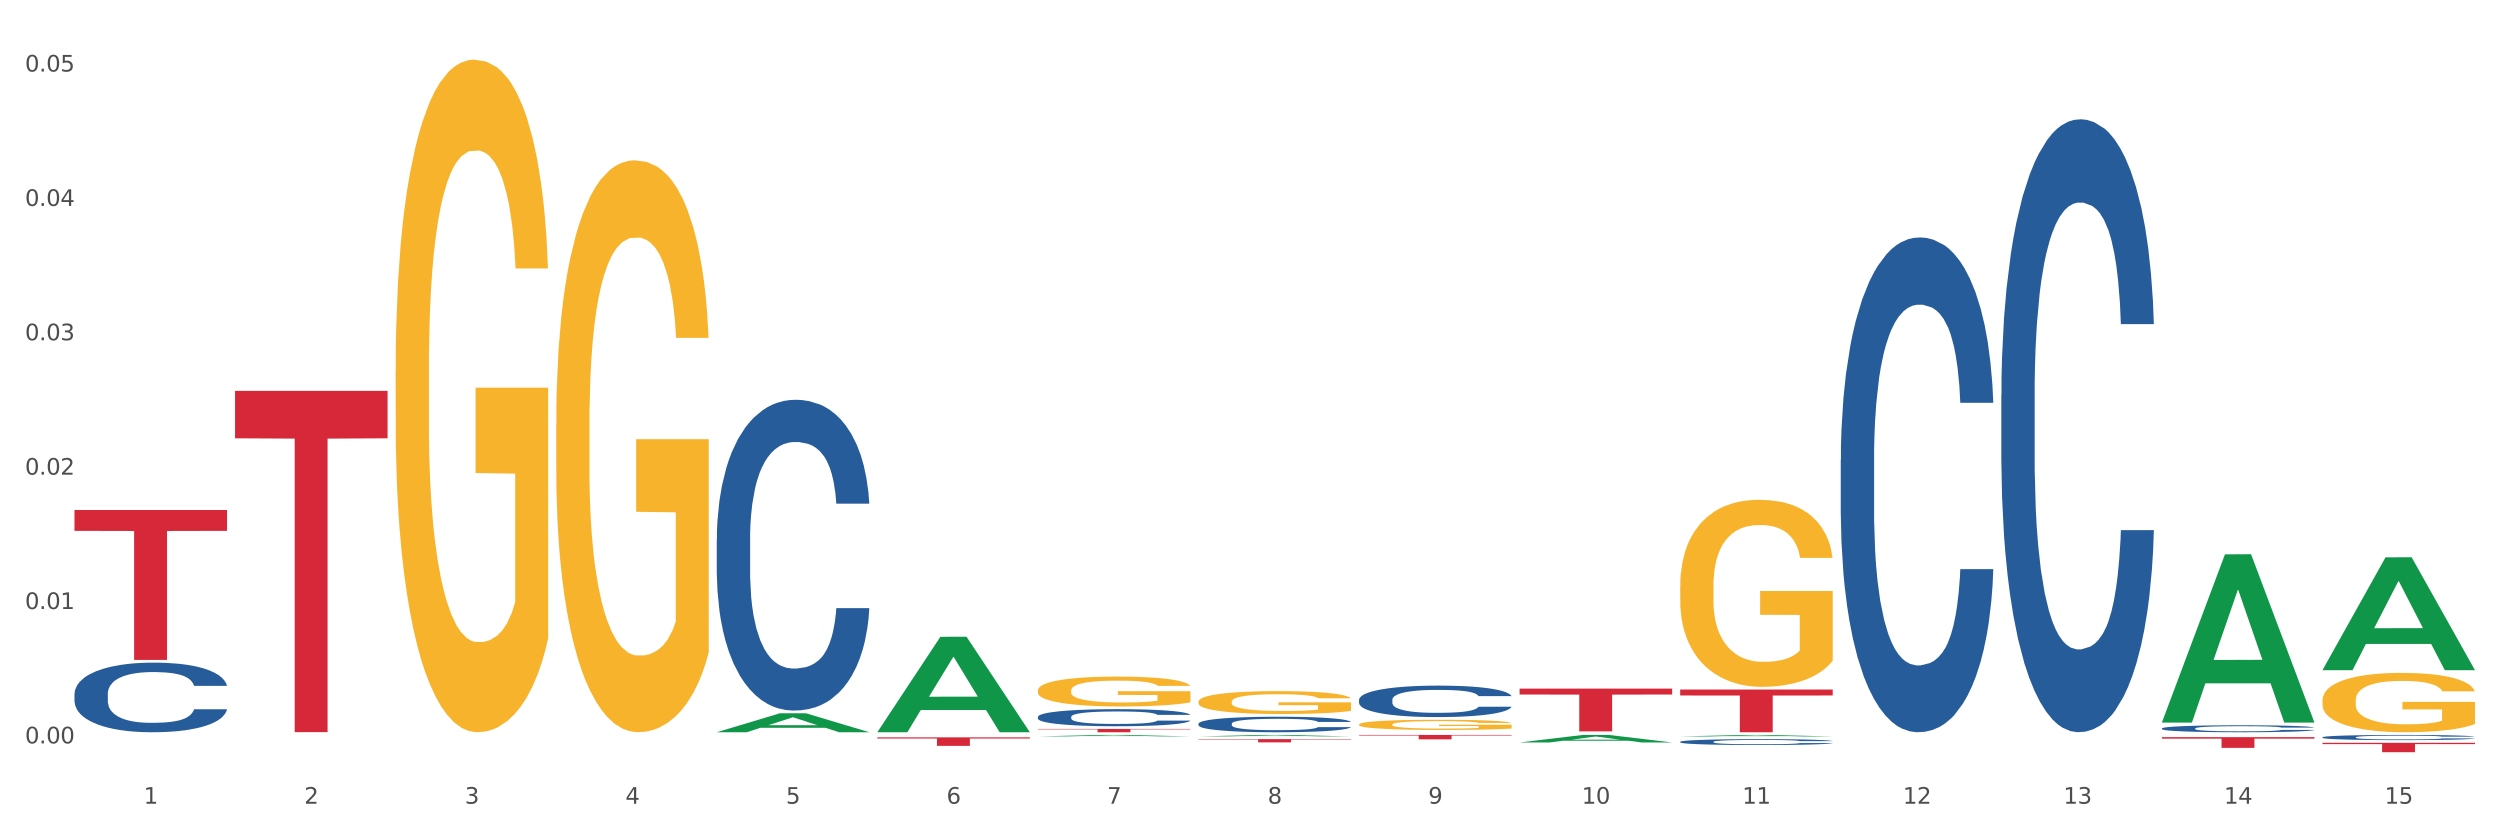 <?xml version="1.0" encoding="utf-8" standalone="no"?>
<!DOCTYPE svg PUBLIC "-//W3C//DTD SVG 1.1//EN"
  "http://www.w3.org/Graphics/SVG/1.1/DTD/svg11.dtd">
<svg xmlns:xlink="http://www.w3.org/1999/xlink" width="1080pt" height="360pt" viewBox="0 0 1080 360" xmlns="http://www.w3.org/2000/svg" version="1.1">
 <rect x="0" y="0" width="1080" height="360" fill="#333333" stroke="none"/>
 <defs>
  <style type="text/css">*{stroke-linejoin: round; stroke-linecap: butt}</style>
 </defs>
 <g id="figure_1">
  <g id="patch_1">
   <path d="M 0 360 
L 1080 360 
L 1080 0 
L 0 0 
z
" style="fill: #ffffff; stroke: #ffffff; stroke-linejoin: miter"/>
  </g>
  <g id="axes_1">
   <g id="matplotlib.axis_1">
    <g id="xtick_1">
     <g id="text_1">
      <!-- 1 -->
      <g style="fill: #4d4d4d" transform="translate(62.07 347.204) scale(0.096 -0.096)">
       <defs>
        <path id="DejaVuSans-31" d="M 794 531 
L 1825 531 
L 1825 4091 
L 703 3866 
L 703 4441 
L 1819 4666 
L 2450 4666 
L 2450 531 
L 3481 531 
L 3481 0 
L 794 0 
L 794 531 
z
" transform="scale(0.016)"/>
       </defs>
       <use xlink:href="#DejaVuSans-31"/>
      </g>
     </g>
    </g>
    <g id="xtick_2">
     <g id="text_2">
      <!-- 2 -->
      <g style="fill: #4d4d4d" transform="translate(131.436 347.204) scale(0.096 -0.096)">
       <defs>
        <path id="DejaVuSans-32" d="M 1228 531 
L 3431 531 
L 3431 0 
L 469 0 
L 469 531 
Q 828 903 1448 1529 
Q 2069 2156 2228 2338 
Q 2531 2678 2651 2914 
Q 2772 3150 2772 3378 
Q 2772 3750 2511 3984 
Q 2250 4219 1831 4219 
Q 1534 4219 1204 4116 
Q 875 4013 500 3803 
L 500 4441 
Q 881 4594 1212 4672 
Q 1544 4750 1819 4750 
Q 2544 4750 2975 4387 
Q 3406 4025 3406 3419 
Q 3406 3131 3298 2873 
Q 3191 2616 2906 2266 
Q 2828 2175 2409 1742 
Q 1991 1309 1228 531 
z
" transform="scale(0.016)"/>
       </defs>
       <use xlink:href="#DejaVuSans-32"/>
      </g>
     </g>
    </g>
    <g id="xtick_3">
     <g id="text_3">
      <!-- 3 -->
      <g style="fill: #4d4d4d" transform="translate(200.802 347.204) scale(0.096 -0.096)">
       <defs>
        <path id="DejaVuSans-33" d="M 2597 2516 
Q 3050 2419 3304 2112 
Q 3559 1806 3559 1356 
Q 3559 666 3084 287 
Q 2609 -91 1734 -91 
Q 1441 -91 1130 -33 
Q 819 25 488 141 
L 488 750 
Q 750 597 1062 519 
Q 1375 441 1716 441 
Q 2309 441 2620 675 
Q 2931 909 2931 1356 
Q 2931 1769 2642 2001 
Q 2353 2234 1838 2234 
L 1294 2234 
L 1294 2753 
L 1863 2753 
Q 2328 2753 2575 2939 
Q 2822 3125 2822 3475 
Q 2822 3834 2567 4026 
Q 2313 4219 1838 4219 
Q 1578 4219 1281 4162 
Q 984 4106 628 3988 
L 628 4550 
Q 988 4650 1302 4700 
Q 1616 4750 1894 4750 
Q 2613 4750 3031 4423 
Q 3450 4097 3450 3541 
Q 3450 3153 3228 2886 
Q 3006 2619 2597 2516 
z
" transform="scale(0.016)"/>
       </defs>
       <use xlink:href="#DejaVuSans-33"/>
      </g>
     </g>
    </g>
    <g id="xtick_4">
     <g id="text_4">
      <!-- 4 -->
      <g style="fill: #4d4d4d" transform="translate(270.169 347.204) scale(0.096 -0.096)">
       <defs>
        <path id="DejaVuSans-34" d="M 2419 4116 
L 825 1625 
L 2419 1625 
L 2419 4116 
z
M 2253 4666 
L 3047 4666 
L 3047 1625 
L 3713 1625 
L 3713 1100 
L 3047 1100 
L 3047 0 
L 2419 0 
L 2419 1100 
L 313 1100 
L 313 1709 
L 2253 4666 
z
" transform="scale(0.016)"/>
       </defs>
       <use xlink:href="#DejaVuSans-34"/>
      </g>
     </g>
    </g>
    <g id="xtick_5">
     <g id="text_5">
      <!-- 5 -->
      <g style="fill: #4d4d4d" transform="translate(339.535 347.204) scale(0.096 -0.096)">
       <defs>
        <path id="DejaVuSans-35" d="M 691 4666 
L 3169 4666 
L 3169 4134 
L 1269 4134 
L 1269 2991 
Q 1406 3038 1543 3061 
Q 1681 3084 1819 3084 
Q 2600 3084 3056 2656 
Q 3513 2228 3513 1497 
Q 3513 744 3044 326 
Q 2575 -91 1722 -91 
Q 1428 -91 1123 -41 
Q 819 9 494 109 
L 494 744 
Q 775 591 1075 516 
Q 1375 441 1709 441 
Q 2250 441 2565 725 
Q 2881 1009 2881 1497 
Q 2881 1984 2565 2268 
Q 2250 2553 1709 2553 
Q 1456 2553 1204 2497 
Q 953 2441 691 2322 
L 691 4666 
z
" transform="scale(0.016)"/>
       </defs>
       <use xlink:href="#DejaVuSans-35"/>
      </g>
     </g>
    </g>
    <g id="xtick_6">
     <g id="text_6">
      <!-- 6 -->
      <g style="fill: #4d4d4d" transform="translate(408.901 347.204) scale(0.096 -0.096)">
       <defs>
        <path id="DejaVuSans-36" d="M 2113 2584 
Q 1688 2584 1439 2293 
Q 1191 2003 1191 1497 
Q 1191 994 1439 701 
Q 1688 409 2113 409 
Q 2538 409 2786 701 
Q 3034 994 3034 1497 
Q 3034 2003 2786 2293 
Q 2538 2584 2113 2584 
z
M 3366 4563 
L 3366 3988 
Q 3128 4100 2886 4159 
Q 2644 4219 2406 4219 
Q 1781 4219 1451 3797 
Q 1122 3375 1075 2522 
Q 1259 2794 1537 2939 
Q 1816 3084 2150 3084 
Q 2853 3084 3261 2657 
Q 3669 2231 3669 1497 
Q 3669 778 3244 343 
Q 2819 -91 2113 -91 
Q 1303 -91 875 529 
Q 447 1150 447 2328 
Q 447 3434 972 4092 
Q 1497 4750 2381 4750 
Q 2619 4750 2861 4703 
Q 3103 4656 3366 4563 
z
" transform="scale(0.016)"/>
       </defs>
       <use xlink:href="#DejaVuSans-36"/>
      </g>
     </g>
    </g>
    <g id="xtick_7">
     <g id="text_7">
      <!-- 7 -->
      <g style="fill: #4d4d4d" transform="translate(478.267 347.204) scale(0.096 -0.096)">
       <defs>
        <path id="DejaVuSans-37" d="M 525 4666 
L 3525 4666 
L 3525 4397 
L 1831 0 
L 1172 0 
L 2766 4134 
L 525 4134 
L 525 4666 
z
" transform="scale(0.016)"/>
       </defs>
       <use xlink:href="#DejaVuSans-37"/>
      </g>
     </g>
    </g>
    <g id="xtick_8">
     <g id="text_8">
      <!-- 8 -->
      <g style="fill: #4d4d4d" transform="translate(547.634 347.204) scale(0.096 -0.096)">
       <defs>
        <path id="DejaVuSans-38" d="M 2034 2216 
Q 1584 2216 1326 1975 
Q 1069 1734 1069 1313 
Q 1069 891 1326 650 
Q 1584 409 2034 409 
Q 2484 409 2743 651 
Q 3003 894 3003 1313 
Q 3003 1734 2745 1975 
Q 2488 2216 2034 2216 
z
M 1403 2484 
Q 997 2584 770 2862 
Q 544 3141 544 3541 
Q 544 4100 942 4425 
Q 1341 4750 2034 4750 
Q 2731 4750 3128 4425 
Q 3525 4100 3525 3541 
Q 3525 3141 3298 2862 
Q 3072 2584 2669 2484 
Q 3125 2378 3379 2068 
Q 3634 1759 3634 1313 
Q 3634 634 3220 271 
Q 2806 -91 2034 -91 
Q 1263 -91 848 271 
Q 434 634 434 1313 
Q 434 1759 690 2068 
Q 947 2378 1403 2484 
z
M 1172 3481 
Q 1172 3119 1398 2916 
Q 1625 2713 2034 2713 
Q 2441 2713 2670 2916 
Q 2900 3119 2900 3481 
Q 2900 3844 2670 4047 
Q 2441 4250 2034 4250 
Q 1625 4250 1398 4047 
Q 1172 3844 1172 3481 
z
" transform="scale(0.016)"/>
       </defs>
       <use xlink:href="#DejaVuSans-38"/>
      </g>
     </g>
    </g>
    <g id="xtick_9">
     <g id="text_9">
      <!-- 9 -->
      <g style="fill: #4d4d4d" transform="translate(617 347.204) scale(0.096 -0.096)">
       <defs>
        <path id="DejaVuSans-39" d="M 703 97 
L 703 672 
Q 941 559 1184 500 
Q 1428 441 1663 441 
Q 2288 441 2617 861 
Q 2947 1281 2994 2138 
Q 2813 1869 2534 1725 
Q 2256 1581 1919 1581 
Q 1219 1581 811 2004 
Q 403 2428 403 3163 
Q 403 3881 828 4315 
Q 1253 4750 1959 4750 
Q 2769 4750 3195 4129 
Q 3622 3509 3622 2328 
Q 3622 1225 3098 567 
Q 2575 -91 1691 -91 
Q 1453 -91 1209 -44 
Q 966 3 703 97 
z
M 1959 2075 
Q 2384 2075 2632 2365 
Q 2881 2656 2881 3163 
Q 2881 3666 2632 3958 
Q 2384 4250 1959 4250 
Q 1534 4250 1286 3958 
Q 1038 3666 1038 3163 
Q 1038 2656 1286 2365 
Q 1534 2075 1959 2075 
z
" transform="scale(0.016)"/>
       </defs>
       <use xlink:href="#DejaVuSans-39"/>
      </g>
     </g>
    </g>
    <g id="xtick_10">
     <g id="text_10">
      <!-- 10 -->
      <g style="fill: #4d4d4d" transform="translate(683.312 347.204) scale(0.096 -0.096)">
       <defs>
        <path id="DejaVuSans-30" d="M 2034 4250 
Q 1547 4250 1301 3770 
Q 1056 3291 1056 2328 
Q 1056 1369 1301 889 
Q 1547 409 2034 409 
Q 2525 409 2770 889 
Q 3016 1369 3016 2328 
Q 3016 3291 2770 3770 
Q 2525 4250 2034 4250 
z
M 2034 4750 
Q 2819 4750 3233 4129 
Q 3647 3509 3647 2328 
Q 3647 1150 3233 529 
Q 2819 -91 2034 -91 
Q 1250 -91 836 529 
Q 422 1150 422 2328 
Q 422 3509 836 4129 
Q 1250 4750 2034 4750 
z
" transform="scale(0.016)"/>
       </defs>
       <use xlink:href="#DejaVuSans-31"/>
       <use xlink:href="#DejaVuSans-30" transform="translate(63.623 0)"/>
      </g>
     </g>
    </g>
    <g id="xtick_11">
     <g id="text_11">
      <!-- 11 -->
      <g style="fill: #4d4d4d" transform="translate(752.678 347.204) scale(0.096 -0.096)">
       <use xlink:href="#DejaVuSans-31"/>
       <use xlink:href="#DejaVuSans-31" transform="translate(63.623 0)"/>
      </g>
     </g>
    </g>
    <g id="xtick_12">
     <g id="text_12">
      <!-- 12 -->
      <g style="fill: #4d4d4d" transform="translate(822.044 347.204) scale(0.096 -0.096)">
       <use xlink:href="#DejaVuSans-31"/>
       <use xlink:href="#DejaVuSans-32" transform="translate(63.623 0)"/>
      </g>
     </g>
    </g>
    <g id="xtick_13">
     <g id="text_13">
      <!-- 13 -->
      <g style="fill: #4d4d4d" transform="translate(891.411 347.204) scale(0.096 -0.096)">
       <use xlink:href="#DejaVuSans-31"/>
       <use xlink:href="#DejaVuSans-33" transform="translate(63.623 0)"/>
      </g>
     </g>
    </g>
    <g id="xtick_14">
     <g id="text_14">
      <!-- 14 -->
      <g style="fill: #4d4d4d" transform="translate(960.777 347.204) scale(0.096 -0.096)">
       <use xlink:href="#DejaVuSans-31"/>
       <use xlink:href="#DejaVuSans-34" transform="translate(63.623 0)"/>
      </g>
     </g>
    </g>
    <g id="xtick_15">
     <g id="text_15">
      <!-- 15 -->
      <g style="fill: #4d4d4d" transform="translate(1030.143 347.204) scale(0.096 -0.096)">
       <use xlink:href="#DejaVuSans-31"/>
       <use xlink:href="#DejaVuSans-35" transform="translate(63.623 0)"/>
      </g>
     </g>
    </g>
    <g id="xtick_16"/>
    <g id="xtick_17"/>
    <g id="xtick_18"/>
    <g id="xtick_19"/>
    <g id="xtick_20"/>
    <g id="xtick_21"/>
    <g id="xtick_22"/>
    <g id="xtick_23"/>
    <g id="xtick_24"/>
    <g id="xtick_25"/>
    <g id="xtick_26"/>
    <g id="xtick_27"/>
    <g id="xtick_28"/>
    <g id="xtick_29"/>
   </g>
   <g id="matplotlib.axis_2">
    <g id="ytick_1">
     <g id="text_16">
      <!-- 0.00 -->
      <g style="fill: #4d4d4d" transform="translate(10.8 321.144) scale(0.096 -0.096)">
       <defs>
        <path id="DejaVuSans-2e" d="M 684 794 
L 1344 794 
L 1344 0 
L 684 0 
L 684 794 
z
" transform="scale(0.016)"/>
       </defs>
       <use xlink:href="#DejaVuSans-30"/>
       <use xlink:href="#DejaVuSans-2e" transform="translate(63.623 0)"/>
       <use xlink:href="#DejaVuSans-30" transform="translate(95.41 0)"/>
       <use xlink:href="#DejaVuSans-30" transform="translate(159.033 0)"/>
      </g>
     </g>
    </g>
    <g id="ytick_2">
     <g id="text_17">
      <!-- 0.01 -->
      <g style="fill: #4d4d4d" transform="translate(10.8 263.097) scale(0.096 -0.096)">
       <use xlink:href="#DejaVuSans-30"/>
       <use xlink:href="#DejaVuSans-2e" transform="translate(63.623 0)"/>
       <use xlink:href="#DejaVuSans-30" transform="translate(95.41 0)"/>
       <use xlink:href="#DejaVuSans-31" transform="translate(159.033 0)"/>
      </g>
     </g>
    </g>
    <g id="ytick_3">
     <g id="text_18">
      <!-- 0.02 -->
      <g style="fill: #4d4d4d" transform="translate(10.8 205.05) scale(0.096 -0.096)">
       <use xlink:href="#DejaVuSans-30"/>
       <use xlink:href="#DejaVuSans-2e" transform="translate(63.623 0)"/>
       <use xlink:href="#DejaVuSans-30" transform="translate(95.41 0)"/>
       <use xlink:href="#DejaVuSans-32" transform="translate(159.033 0)"/>
      </g>
     </g>
    </g>
    <g id="ytick_4">
     <g id="text_19">
      <!-- 0.03 -->
      <g style="fill: #4d4d4d" transform="translate(10.8 147.003) scale(0.096 -0.096)">
       <use xlink:href="#DejaVuSans-30"/>
       <use xlink:href="#DejaVuSans-2e" transform="translate(63.623 0)"/>
       <use xlink:href="#DejaVuSans-30" transform="translate(95.41 0)"/>
       <use xlink:href="#DejaVuSans-33" transform="translate(159.033 0)"/>
      </g>
     </g>
    </g>
    <g id="ytick_5">
     <g id="text_20">
      <!-- 0.04 -->
      <g style="fill: #4d4d4d" transform="translate(10.8 88.957) scale(0.096 -0.096)">
       <use xlink:href="#DejaVuSans-30"/>
       <use xlink:href="#DejaVuSans-2e" transform="translate(63.623 0)"/>
       <use xlink:href="#DejaVuSans-30" transform="translate(95.41 0)"/>
       <use xlink:href="#DejaVuSans-34" transform="translate(159.033 0)"/>
      </g>
     </g>
    </g>
    <g id="ytick_6">
     <g id="text_21">
      <!-- 0.05 -->
      <g style="fill: #4d4d4d" transform="translate(10.8 30.91) scale(0.096 -0.096)">
       <use xlink:href="#DejaVuSans-30"/>
       <use xlink:href="#DejaVuSans-2e" transform="translate(63.623 0)"/>
       <use xlink:href="#DejaVuSans-30" transform="translate(95.41 0)"/>
       <use xlink:href="#DejaVuSans-35" transform="translate(159.033 0)"/>
      </g>
     </g>
    </g>
    <g id="ytick_7"/>
    <g id="ytick_8"/>
    <g id="ytick_9"/>
    <g id="ytick_10"/>
    <g id="ytick_11"/>
   </g>
   <g id="PolyCollection_1">
    <path d="M 309.64 316.314 
L 309.708 316.306 
L 336.882 308.139 
L 348.16 308.131 
L 375.538 316.33 
L 362.494 316.33 
L 356.584 314.42 
L 328.526 314.42 
L 328.322 314.451 
L 322.616 316.33 
L 309.64 316.33 
L 309.64 316.314 
L 332.059 313.281 
L 353.051 313.273 
L 342.657 309.879 
L 342.521 309.863 
L 342.385 309.886 
L 331.991 313.273 
L 332.059 313.281 
L 309.64 316.314 
z
" clip-path="url(#p28f0f2fb5c)" style="fill: #109648"/>
    <path d="M 448.372 309.672 
L 448.45 309.666 
L 448.45 309.477 
L 448.684 309.221 
L 449.541 308.749 
L 450.631 308.392 
L 452.501 307.974 
L 453.513 307.799 
L 454.837 307.604 
L 457.564 307.287 
L 460.679 307.018 
L 462.861 306.869 
L 464.496 306.775 
L 468.157 306.607 
L 470.26 306.533 
L 472.441 306.472 
L 474.311 306.432 
L 477.427 306.384 
L 479.919 306.364 
L 482.801 306.357 
L 485.216 306.364 
L 488.41 306.391 
L 493.083 306.472 
L 494.875 306.519 
L 497.289 306.6 
L 499.782 306.708 
L 501.807 306.816 
L 504.144 306.971 
L 506.559 307.173 
L 508.896 307.429 
L 510.531 307.665 
L 511.856 307.914 
L 513.024 308.217 
L 513.881 308.547 
L 514.27 308.823 
L 500.016 308.823 
L 499.626 308.574 
L 498.847 308.305 
L 498.068 308.123 
L 497.212 307.974 
L 495.887 307.806 
L 494.719 307.698 
L 492.772 307.57 
L 490.98 307.489 
L 489.5 307.442 
L 487.709 307.402 
L 483.892 307.361 
L 481.165 307.361 
L 479.452 307.375 
L 477.349 307.409 
L 475.557 307.456 
L 473.454 307.537 
L 471.818 307.624 
L 470.183 307.739 
L 469.248 307.819 
L 467.846 307.968 
L 466.911 308.089 
L 465.665 308.298 
L 464.964 308.446 
L 463.717 308.83 
L 463.172 309.113 
L 462.938 309.309 
L 462.783 309.524 
L 462.783 310.575 
L 463.25 311.047 
L 463.639 311.249 
L 464.263 311.478 
L 465.431 311.775 
L 467.145 312.064 
L 468.936 312.273 
L 470.416 312.401 
L 471.818 312.495 
L 473.22 312.57 
L 474.934 312.637 
L 476.336 312.677 
L 478.439 312.718 
L 480.932 312.738 
L 482.879 312.738 
L 486.852 312.704 
L 488.643 312.671 
L 490.357 312.623 
L 492.226 312.549 
L 493.706 312.468 
L 494.563 312.408 
L 495.965 312.28 
L 497.056 312.145 
L 497.99 311.99 
L 498.614 311.855 
L 499.315 311.653 
L 499.86 311.424 
L 500.016 311.303 
L 514.27 311.303 
L 513.959 311.545 
L 513.413 311.781 
L 512.323 312.098 
L 511.466 312.28 
L 510.142 312.502 
L 508.74 312.691 
L 506.792 312.9 
L 505.001 313.055 
L 503.131 313.189 
L 501.106 313.311 
L 497.445 313.479 
L 496.121 313.526 
L 493.317 313.607 
L 491.136 313.654 
L 487.942 313.701 
L 484.671 313.728 
L 481.243 313.735 
L 478.206 313.722 
L 474.856 313.681 
L 472.753 313.641 
L 470.416 313.58 
L 467.69 313.486 
L 465.119 313.371 
L 462.705 313.237 
L 460.446 313.082 
L 458.343 312.906 
L 455.616 312.617 
L 453.591 312.334 
L 452.111 312.071 
L 451.099 311.849 
L 450.086 311.566 
L 449.541 311.37 
L 448.684 310.899 
L 448.372 310.461 
L 448.372 309.672 
z
" clip-path="url(#p28f0f2fb5c)" style="fill: #255c99"/>
    <path d="M 517.739 312.636 
L 517.816 312.63 
L 517.816 312.458 
L 518.05 312.225 
L 518.907 311.796 
L 519.997 311.472 
L 521.867 311.092 
L 522.88 310.933 
L 524.204 310.755 
L 526.93 310.467 
L 530.046 310.222 
L 532.227 310.087 
L 533.863 310.002 
L 537.523 309.848 
L 539.627 309.781 
L 541.808 309.726 
L 543.677 309.689 
L 546.793 309.646 
L 549.285 309.628 
L 552.167 309.622 
L 554.582 309.628 
L 557.776 309.652 
L 562.449 309.726 
L 564.241 309.769 
L 566.656 309.842 
L 569.148 309.94 
L 571.173 310.038 
L 573.51 310.179 
L 575.925 310.363 
L 578.262 310.596 
L 579.898 310.81 
L 581.222 311.037 
L 582.39 311.312 
L 583.247 311.613 
L 583.636 311.864 
L 569.382 311.864 
L 568.992 311.637 
L 568.214 311.392 
L 567.435 311.227 
L 566.578 311.092 
L 565.254 310.939 
L 564.085 310.841 
L 562.138 310.724 
L 560.346 310.651 
L 558.866 310.608 
L 557.075 310.571 
L 553.258 310.534 
L 550.532 310.534 
L 548.818 310.547 
L 546.715 310.577 
L 544.923 310.62 
L 542.82 310.694 
L 541.184 310.773 
L 539.549 310.878 
L 538.614 310.951 
L 537.212 311.086 
L 536.277 311.196 
L 535.031 311.386 
L 534.33 311.521 
L 533.084 311.87 
L 532.538 312.127 
L 532.305 312.305 
L 532.149 312.501 
L 532.149 313.457 
L 532.616 313.885 
L 533.006 314.069 
L 533.629 314.277 
L 534.797 314.547 
L 536.511 314.81 
L 538.302 315 
L 539.782 315.117 
L 541.184 315.202 
L 542.587 315.27 
L 544.3 315.331 
L 545.702 315.368 
L 547.805 315.405 
L 550.298 315.423 
L 552.245 315.423 
L 556.218 315.392 
L 558.009 315.362 
L 559.723 315.319 
L 561.593 315.251 
L 563.073 315.178 
L 563.929 315.123 
L 565.331 315.006 
L 566.422 314.884 
L 567.357 314.743 
L 567.98 314.62 
L 568.681 314.437 
L 569.226 314.228 
L 569.382 314.118 
L 583.636 314.118 
L 583.325 314.339 
L 582.78 314.553 
L 581.689 314.841 
L 580.832 315.006 
L 579.508 315.209 
L 578.106 315.38 
L 576.159 315.57 
L 574.367 315.711 
L 572.498 315.833 
L 570.472 315.944 
L 566.811 316.097 
L 565.487 316.14 
L 562.683 316.213 
L 560.502 316.256 
L 557.308 316.299 
L 554.037 316.323 
L 550.61 316.33 
L 547.572 316.317 
L 544.222 316.281 
L 542.119 316.244 
L 539.782 316.189 
L 537.056 316.103 
L 534.486 315.999 
L 532.071 315.876 
L 529.812 315.735 
L 527.709 315.576 
L 524.983 315.313 
L 522.957 315.055 
L 521.477 314.816 
L 520.465 314.614 
L 519.452 314.357 
L 518.907 314.179 
L 518.05 313.751 
L 517.739 313.352 
L 517.739 312.636 
z
" clip-path="url(#p28f0f2fb5c)" style="fill: #255c99"/>
    <path d="M 587.105 302.294 
L 587.183 302.282 
L 587.183 301.934 
L 587.416 301.463 
L 588.273 300.594 
L 589.364 299.936 
L 591.233 299.167 
L 592.246 298.845 
L 593.57 298.485 
L 596.296 297.902 
L 599.412 297.405 
L 601.593 297.132 
L 603.229 296.958 
L 606.89 296.648 
L 608.993 296.512 
L 611.174 296.4 
L 613.043 296.326 
L 616.159 296.239 
L 618.652 296.202 
L 621.534 296.189 
L 623.948 296.202 
L 627.142 296.251 
L 631.816 296.4 
L 633.607 296.487 
L 636.022 296.636 
L 638.514 296.834 
L 640.54 297.033 
L 642.877 297.318 
L 645.291 297.691 
L 647.628 298.162 
L 649.264 298.596 
L 650.588 299.055 
L 651.756 299.614 
L 652.613 300.222 
L 653.003 300.731 
L 638.748 300.731 
L 638.359 300.271 
L 637.58 299.775 
L 636.801 299.44 
L 635.944 299.167 
L 634.62 298.857 
L 633.451 298.658 
L 631.504 298.423 
L 629.713 298.274 
L 628.233 298.187 
L 626.441 298.112 
L 622.624 298.038 
L 619.898 298.038 
L 618.184 298.063 
L 616.081 298.125 
L 614.29 298.212 
L 612.186 298.361 
L 610.551 298.522 
L 608.915 298.733 
L 607.98 298.882 
L 606.578 299.155 
L 605.643 299.378 
L 604.397 299.763 
L 603.696 300.036 
L 602.45 300.743 
L 601.905 301.264 
L 601.671 301.624 
L 601.515 302.021 
L 601.515 303.957 
L 601.982 304.825 
L 602.372 305.198 
L 602.995 305.619 
L 604.163 306.165 
L 605.877 306.699 
L 607.669 307.084 
L 609.149 307.319 
L 610.551 307.493 
L 611.953 307.63 
L 613.666 307.754 
L 615.069 307.828 
L 617.172 307.902 
L 619.664 307.94 
L 621.612 307.94 
L 625.584 307.878 
L 627.376 307.816 
L 629.089 307.729 
L 630.959 307.592 
L 632.439 307.443 
L 633.296 307.332 
L 634.698 307.096 
L 635.788 306.848 
L 636.723 306.562 
L 637.346 306.314 
L 638.047 305.942 
L 638.592 305.52 
L 638.748 305.297 
L 653.003 305.297 
L 652.691 305.743 
L 652.146 306.178 
L 651.055 306.761 
L 650.199 307.096 
L 648.874 307.505 
L 647.472 307.853 
L 645.525 308.238 
L 643.733 308.523 
L 641.864 308.771 
L 639.839 308.994 
L 636.178 309.305 
L 634.853 309.391 
L 632.049 309.54 
L 629.868 309.627 
L 626.675 309.714 
L 623.403 309.764 
L 619.976 309.776 
L 616.938 309.751 
L 613.589 309.677 
L 611.485 309.602 
L 609.149 309.491 
L 606.422 309.317 
L 603.852 309.106 
L 601.437 308.858 
L 599.178 308.573 
L 597.075 308.25 
L 594.349 307.716 
L 592.324 307.195 
L 590.844 306.711 
L 589.831 306.302 
L 588.818 305.781 
L 588.273 305.421 
L 587.416 304.552 
L 587.105 303.746 
L 587.105 302.294 
z
" clip-path="url(#p28f0f2fb5c)" style="fill: #255c99"/>
    <path d="M 170.907 160.032 
L 170.985 159.767 
L 170.985 150.214 
L 171.141 141.988 
L 171.919 122.085 
L 173.086 105.633 
L 173.942 96.876 
L 174.798 89.711 
L 175.809 82.547 
L 177.054 75.117 
L 179.31 64.237 
L 180.71 58.664 
L 182.422 52.826 
L 185.534 44.335 
L 187.79 39.558 
L 190.124 35.578 
L 193.937 30.801 
L 196.426 28.678 
L 199.072 27.086 
L 202.261 26.025 
L 204.673 25.759 
L 209.964 26.556 
L 214.476 28.944 
L 216.655 30.801 
L 219.456 33.986 
L 220.934 36.109 
L 223.346 40.354 
L 225.835 45.927 
L 227.547 50.703 
L 230.114 59.726 
L 232.059 68.748 
L 233.849 79.893 
L 234.783 87.589 
L 235.483 94.753 
L 236.105 102.979 
L 236.728 115.982 
L 222.723 115.982 
L 222.179 106.695 
L 221.323 97.938 
L 220.078 89.446 
L 218.989 84.139 
L 217.122 77.505 
L 215.41 73.259 
L 213.62 70.075 
L 211.442 67.421 
L 209.73 66.094 
L 207.319 65.033 
L 202.573 65.298 
L 199.383 67.421 
L 197.204 70.075 
L 195.804 72.463 
L 194.559 75.117 
L 193.159 78.832 
L 191.525 84.404 
L 190.358 89.446 
L 189.191 95.815 
L 188.257 102.183 
L 187.401 109.614 
L 186.701 117.574 
L 186.157 125.801 
L 185.69 135.884 
L 185.301 152.602 
L 185.301 188.956 
L 185.456 197.183 
L 185.845 208.062 
L 186.312 216.289 
L 187.09 226.107 
L 187.79 232.741 
L 189.113 242.294 
L 190.591 250.255 
L 191.758 255.297 
L 192.925 259.542 
L 194.948 265.38 
L 197.204 270.157 
L 199.149 273.076 
L 201.795 275.729 
L 203.584 276.791 
L 205.14 277.322 
L 208.952 277.322 
L 211.675 276.525 
L 214.71 274.668 
L 217.044 272.28 
L 218.989 269.361 
L 221.167 264.584 
L 222.568 260.073 
L 222.568 204.613 
L 205.451 204.347 
L 205.451 167.462 
L 236.805 167.462 
L 236.805 275.729 
L 235.483 281.302 
L 234.004 286.344 
L 232.448 290.855 
L 230.114 296.427 
L 227.314 301.735 
L 224.824 305.45 
L 222.179 308.634 
L 219.067 311.553 
L 215.021 314.207 
L 212.531 315.268 
L 209.419 316.064 
L 205.763 316.33 
L 202.573 315.799 
L 199.461 314.472 
L 196.193 312.084 
L 193.003 308.634 
L 190.591 305.184 
L 188.179 300.939 
L 185.612 295.366 
L 183.589 290.059 
L 182.033 285.282 
L 180.321 279.179 
L 178.454 271.218 
L 177.054 264.053 
L 175.809 256.623 
L 174.486 247.07 
L 173.553 238.844 
L 172.619 228.495 
L 172.074 220.8 
L 171.452 208.858 
L 170.985 192.141 
L 170.907 160.032 
z
" clip-path="url(#p28f0f2fb5c)" style="fill: #f7b32b"/>
    <path d="M 795.203 198.616 
L 795.281 198.421 
L 795.281 192.955 
L 795.515 185.536 
L 796.372 171.872 
L 797.462 161.525 
L 799.332 149.422 
L 800.344 144.346 
L 801.669 138.685 
L 804.395 129.51 
L 807.511 121.702 
L 809.692 117.407 
L 811.327 114.674 
L 814.988 109.794 
L 817.092 107.646 
L 819.273 105.889 
L 821.142 104.718 
L 824.258 103.352 
L 826.75 102.766 
L 829.632 102.571 
L 832.047 102.766 
L 835.241 103.547 
L 839.914 105.889 
L 841.706 107.256 
L 844.121 109.598 
L 846.613 112.722 
L 848.638 115.845 
L 850.975 120.335 
L 853.39 126.192 
L 855.727 133.61 
L 857.362 140.442 
L 858.687 147.665 
L 859.855 156.45 
L 860.712 166.015 
L 861.101 174.019 
L 846.847 174.019 
L 846.457 166.796 
L 845.678 158.987 
L 844.899 153.717 
L 844.043 149.422 
L 842.718 144.542 
L 841.55 141.418 
L 839.603 137.709 
L 837.811 135.367 
L 836.331 134 
L 834.54 132.829 
L 830.723 131.658 
L 827.997 131.658 
L 826.283 132.048 
L 824.18 133.024 
L 822.388 134.391 
L 820.285 136.733 
L 818.649 139.271 
L 817.014 142.589 
L 816.079 144.932 
L 814.677 149.227 
L 813.742 152.741 
L 812.496 158.792 
L 811.795 163.087 
L 810.548 174.214 
L 810.003 182.413 
L 809.77 188.074 
L 809.614 194.321 
L 809.614 224.774 
L 810.081 238.439 
L 810.471 244.296 
L 811.094 250.933 
L 812.262 259.522 
L 813.976 267.917 
L 815.767 273.968 
L 817.247 277.677 
L 818.649 280.41 
L 820.051 282.558 
L 821.765 284.51 
L 823.167 285.681 
L 825.27 286.852 
L 827.763 287.438 
L 829.71 287.438 
L 833.683 286.462 
L 835.474 285.486 
L 837.188 284.119 
L 839.057 281.972 
L 840.537 279.629 
L 841.394 277.872 
L 842.796 274.163 
L 843.887 270.259 
L 844.822 265.769 
L 845.445 261.865 
L 846.146 256.009 
L 846.691 249.371 
L 846.847 245.857 
L 861.101 245.857 
L 860.79 252.885 
L 860.245 259.718 
L 859.154 268.893 
L 858.297 274.163 
L 856.973 280.605 
L 855.571 286.071 
L 853.624 292.123 
L 851.832 296.613 
L 849.963 300.517 
L 847.937 304.031 
L 844.276 308.911 
L 842.952 310.278 
L 840.148 312.62 
L 837.967 313.987 
L 834.773 315.353 
L 831.502 316.134 
L 828.074 316.33 
L 825.037 315.939 
L 821.687 314.768 
L 819.584 313.597 
L 817.247 311.84 
L 814.521 309.107 
L 811.951 305.788 
L 809.536 301.884 
L 807.277 297.394 
L 805.174 292.318 
L 802.448 283.924 
L 800.422 275.725 
L 798.942 268.112 
L 797.93 261.67 
L 796.917 253.471 
L 796.372 247.81 
L 795.515 234.145 
L 795.203 221.456 
L 795.203 198.616 
z
" clip-path="url(#p28f0f2fb5c)" style="fill: #255c99"/>
    <path d="M 864.57 170.5 
L 864.648 170.259 
L 864.648 163.488 
L 864.881 154.299 
L 865.738 137.372 
L 866.829 124.555 
L 868.698 109.563 
L 869.711 103.276 
L 871.035 96.263 
L 873.761 84.897 
L 876.877 75.225 
L 879.058 69.905 
L 880.694 66.519 
L 884.355 60.474 
L 886.458 57.814 
L 888.639 55.638 
L 890.508 54.187 
L 893.624 52.494 
L 896.117 51.769 
L 898.999 51.527 
L 901.413 51.769 
L 904.607 52.736 
L 909.281 55.638 
L 911.072 57.33 
L 913.487 60.232 
L 915.979 64.101 
L 918.005 67.97 
L 920.341 73.532 
L 922.756 80.787 
L 925.093 89.976 
L 926.729 98.439 
L 928.053 107.386 
L 929.221 118.268 
L 930.078 130.117 
L 930.468 140.032 
L 916.213 140.032 
L 915.824 131.084 
L 915.045 121.412 
L 914.266 114.883 
L 913.409 109.563 
L 912.085 103.517 
L 910.916 99.648 
L 908.969 95.054 
L 907.177 92.152 
L 905.697 90.459 
L 903.906 89.008 
L 900.089 87.557 
L 897.363 87.557 
L 895.649 88.041 
L 893.546 89.25 
L 891.754 90.943 
L 889.651 93.845 
L 888.016 96.988 
L 886.38 101.099 
L 885.445 104.001 
L 884.043 109.321 
L 883.108 113.674 
L 881.862 121.17 
L 881.161 126.49 
L 879.915 140.273 
L 879.369 150.43 
L 879.136 157.442 
L 878.98 165.18 
L 878.98 202.904 
L 879.447 219.831 
L 879.837 227.085 
L 880.46 235.307 
L 881.628 245.947 
L 883.342 256.345 
L 885.134 263.841 
L 886.614 268.436 
L 888.016 271.821 
L 889.418 274.481 
L 891.131 276.899 
L 892.533 278.35 
L 894.637 279.801 
L 897.129 280.527 
L 899.076 280.527 
L 903.049 279.318 
L 904.841 278.109 
L 906.554 276.416 
L 908.424 273.756 
L 909.904 270.854 
L 910.76 268.678 
L 912.163 264.083 
L 913.253 259.247 
L 914.188 253.685 
L 914.811 248.849 
L 915.512 241.594 
L 916.057 233.373 
L 916.213 229.02 
L 930.468 229.02 
L 930.156 237.725 
L 929.611 246.189 
L 928.52 257.554 
L 927.663 264.083 
L 926.339 272.063 
L 924.937 278.834 
L 922.99 286.33 
L 921.198 291.892 
L 919.329 296.728 
L 917.304 301.081 
L 913.643 307.127 
L 912.318 308.819 
L 909.514 311.721 
L 907.333 313.414 
L 904.14 315.106 
L 900.868 316.074 
L 897.441 316.316 
L 894.403 315.832 
L 891.053 314.381 
L 888.95 312.93 
L 886.614 310.754 
L 883.887 307.368 
L 881.317 303.257 
L 878.902 298.421 
L 876.643 292.859 
L 874.54 286.572 
L 871.814 276.174 
L 869.789 266.018 
L 868.309 256.587 
L 867.296 248.607 
L 866.283 238.451 
L 865.738 231.438 
L 864.881 214.511 
L 864.57 198.793 
L 864.57 170.5 
z
" clip-path="url(#p28f0f2fb5c)" style="fill: #255c99"/>
    <path d="M 933.936 314.67 
L 934.014 314.668 
L 934.014 314.591 
L 934.247 314.486 
L 935.104 314.293 
L 936.195 314.148 
L 938.064 313.977 
L 939.077 313.906 
L 940.401 313.826 
L 943.127 313.696 
L 946.243 313.586 
L 948.424 313.526 
L 950.06 313.487 
L 953.721 313.419 
L 955.824 313.388 
L 958.005 313.363 
L 959.874 313.347 
L 962.99 313.328 
L 965.483 313.319 
L 968.365 313.317 
L 970.779 313.319 
L 973.973 313.33 
L 978.647 313.363 
L 980.438 313.383 
L 982.853 313.416 
L 985.346 313.46 
L 987.371 313.504 
L 989.708 313.567 
L 992.122 313.65 
L 994.459 313.754 
L 996.095 313.85 
L 997.419 313.952 
L 998.587 314.076 
L 999.444 314.211 
L 999.834 314.324 
L 985.579 314.324 
L 985.19 314.222 
L 984.411 314.112 
L 983.632 314.038 
L 982.775 313.977 
L 981.451 313.908 
L 980.283 313.864 
L 978.335 313.812 
L 976.544 313.779 
L 975.064 313.76 
L 973.272 313.743 
L 969.455 313.727 
L 966.729 313.727 
L 965.015 313.732 
L 962.912 313.746 
L 961.121 313.765 
L 959.018 313.798 
L 957.382 313.834 
L 955.746 313.881 
L 954.811 313.914 
L 953.409 313.974 
L 952.475 314.024 
L 951.228 314.109 
L 950.527 314.17 
L 949.281 314.326 
L 948.736 314.442 
L 948.502 314.522 
L 948.346 314.61 
L 948.346 315.039 
L 948.814 315.232 
L 949.203 315.314 
L 949.826 315.408 
L 950.995 315.529 
L 952.708 315.647 
L 954.5 315.732 
L 955.98 315.785 
L 957.382 315.823 
L 958.784 315.854 
L 960.498 315.881 
L 961.9 315.898 
L 964.003 315.914 
L 966.495 315.922 
L 968.443 315.922 
L 972.415 315.909 
L 974.207 315.895 
L 975.92 315.876 
L 977.79 315.845 
L 979.27 315.812 
L 980.127 315.788 
L 981.529 315.735 
L 982.619 315.68 
L 983.554 315.617 
L 984.177 315.562 
L 984.878 315.479 
L 985.423 315.386 
L 985.579 315.336 
L 999.834 315.336 
L 999.522 315.435 
L 998.977 315.532 
L 997.886 315.661 
L 997.03 315.735 
L 995.705 315.826 
L 994.303 315.903 
L 992.356 315.988 
L 990.564 316.052 
L 988.695 316.107 
L 986.67 316.156 
L 983.009 316.225 
L 981.685 316.244 
L 978.88 316.277 
L 976.699 316.297 
L 973.506 316.316 
L 970.234 316.327 
L 966.807 316.33 
L 963.769 316.324 
L 960.42 316.308 
L 958.317 316.291 
L 955.98 316.266 
L 953.253 316.228 
L 950.683 316.181 
L 948.268 316.126 
L 946.009 316.063 
L 943.906 315.991 
L 941.18 315.873 
L 939.155 315.757 
L 937.675 315.65 
L 936.662 315.559 
L 935.65 315.444 
L 935.104 315.364 
L 934.247 315.171 
L 933.936 314.992 
L 933.936 314.67 
z
" clip-path="url(#p28f0f2fb5c)" style="fill: #255c99"/>
    <path d="M 1003.302 318.502 
L 1003.38 318.5 
L 1003.38 318.443 
L 1003.614 318.365 
L 1004.47 318.222 
L 1005.561 318.114 
L 1007.43 317.987 
L 1008.443 317.934 
L 1009.767 317.875 
L 1012.494 317.779 
L 1015.609 317.697 
L 1017.79 317.652 
L 1019.426 317.623 
L 1023.087 317.572 
L 1025.19 317.55 
L 1027.371 317.531 
L 1029.241 317.519 
L 1032.356 317.505 
L 1034.849 317.499 
L 1037.731 317.496 
L 1040.146 317.499 
L 1043.339 317.507 
L 1048.013 317.531 
L 1049.805 317.546 
L 1052.219 317.57 
L 1054.712 317.603 
L 1056.737 317.635 
L 1059.074 317.682 
L 1061.489 317.744 
L 1063.825 317.821 
L 1065.461 317.893 
L 1066.785 317.969 
L 1067.954 318.061 
L 1068.811 318.161 
L 1069.2 318.244 
L 1054.945 318.244 
L 1054.556 318.169 
L 1053.777 318.087 
L 1052.998 318.032 
L 1052.141 317.987 
L 1050.817 317.936 
L 1049.649 317.903 
L 1047.701 317.864 
L 1045.91 317.84 
L 1044.43 317.826 
L 1042.638 317.813 
L 1038.822 317.801 
L 1036.095 317.801 
L 1034.382 317.805 
L 1032.278 317.815 
L 1030.487 317.83 
L 1028.384 317.854 
L 1026.748 317.881 
L 1025.112 317.915 
L 1024.178 317.94 
L 1022.775 317.985 
L 1021.841 318.022 
L 1020.594 318.085 
L 1019.893 318.13 
L 1018.647 318.247 
L 1018.102 318.332 
L 1017.868 318.392 
L 1017.712 318.457 
L 1017.712 318.776 
L 1018.18 318.919 
L 1018.569 318.98 
L 1019.192 319.05 
L 1020.361 319.14 
L 1022.074 319.227 
L 1023.866 319.291 
L 1025.346 319.33 
L 1026.748 319.358 
L 1028.15 319.381 
L 1029.864 319.401 
L 1031.266 319.413 
L 1033.369 319.426 
L 1035.862 319.432 
L 1037.809 319.432 
L 1041.781 319.422 
L 1043.573 319.411 
L 1045.287 319.397 
L 1047.156 319.375 
L 1048.636 319.35 
L 1049.493 319.332 
L 1050.895 319.293 
L 1051.986 319.252 
L 1052.92 319.205 
L 1053.543 319.164 
L 1054.244 319.103 
L 1054.79 319.033 
L 1054.945 318.997 
L 1069.2 318.997 
L 1068.888 319.07 
L 1068.343 319.142 
L 1067.253 319.238 
L 1066.396 319.293 
L 1065.072 319.36 
L 1063.67 319.418 
L 1061.722 319.481 
L 1059.931 319.528 
L 1058.061 319.569 
L 1056.036 319.606 
L 1052.375 319.657 
L 1051.051 319.671 
L 1048.247 319.695 
L 1046.066 319.71 
L 1042.872 319.724 
L 1039.6 319.732 
L 1036.173 319.734 
L 1033.135 319.73 
L 1029.786 319.718 
L 1027.683 319.706 
L 1025.346 319.687 
L 1022.62 319.659 
L 1020.049 319.624 
L 1017.634 319.583 
L 1015.376 319.536 
L 1013.272 319.483 
L 1010.546 319.395 
L 1008.521 319.309 
L 1007.041 319.23 
L 1006.028 319.162 
L 1005.016 319.076 
L 1004.47 319.017 
L 1003.614 318.874 
L 1003.302 318.741 
L 1003.302 318.502 
z
" clip-path="url(#p28f0f2fb5c)" style="fill: #255c99"/>
    <path d="M 1003.302 320.901 
L 1069.2 320.901 
L 1069.2 321.464 
L 1043.278 321.468 
L 1043.278 324.95 
L 1029.068 324.95 
L 1029.068 321.468 
L 1003.302 321.464 
L 1003.302 320.905 
L 1003.302 320.901 
z
" clip-path="url(#p28f0f2fb5c)" style="fill: #d62839"/>
    <path d="M 933.936 318.45 
L 999.834 318.45 
L 999.834 319.092 
L 973.912 319.096 
L 973.912 323.067 
L 959.702 323.067 
L 959.702 319.096 
L 933.936 319.092 
L 933.936 318.455 
L 933.936 318.45 
z
" clip-path="url(#p28f0f2fb5c)" style="fill: #d62839"/>
    <path d="M 725.837 297.891 
L 791.735 297.891 
L 791.735 300.453 
L 765.813 300.47 
L 765.813 316.33 
L 751.603 316.33 
L 751.603 300.47 
L 725.837 300.453 
L 725.837 297.908 
L 725.837 297.891 
z
" clip-path="url(#p28f0f2fb5c)" style="fill: #d62839"/>
    <path d="M 309.64 233.03 
L 309.718 232.908 
L 309.718 229.475 
L 309.951 224.816 
L 310.808 216.233 
L 311.899 209.735 
L 313.768 202.133 
L 314.781 198.945 
L 316.105 195.389 
L 318.831 189.626 
L 321.947 184.722 
L 324.128 182.025 
L 325.764 180.308 
L 329.425 177.243 
L 331.528 175.894 
L 333.709 174.791 
L 335.578 174.055 
L 338.694 173.197 
L 341.187 172.829 
L 344.069 172.706 
L 346.484 172.829 
L 349.677 173.319 
L 354.351 174.791 
L 356.142 175.649 
L 358.557 177.12 
L 361.05 179.082 
L 363.075 181.044 
L 365.412 183.864 
L 367.826 187.542 
L 370.163 192.201 
L 371.799 196.493 
L 373.123 201.029 
L 374.291 206.547 
L 375.148 212.555 
L 375.538 217.582 
L 361.283 217.582 
L 360.894 213.045 
L 360.115 208.141 
L 359.336 204.83 
L 358.479 202.133 
L 357.155 199.067 
L 355.987 197.106 
L 354.039 194.776 
L 352.248 193.305 
L 350.768 192.446 
L 348.976 191.711 
L 345.159 190.975 
L 342.433 190.975 
L 340.719 191.22 
L 338.616 191.833 
L 336.825 192.692 
L 334.722 194.163 
L 333.086 195.757 
L 331.45 197.841 
L 330.515 199.313 
L 329.113 202.01 
L 328.179 204.217 
L 326.932 208.018 
L 326.231 210.715 
L 324.985 217.704 
L 324.44 222.854 
L 324.206 226.409 
L 324.05 230.333 
L 324.05 249.46 
L 324.518 258.043 
L 324.907 261.721 
L 325.53 265.89 
L 326.699 271.285 
L 328.412 276.557 
L 330.204 280.358 
L 331.684 282.687 
L 333.086 284.404 
L 334.488 285.753 
L 336.202 286.979 
L 337.604 287.714 
L 339.707 288.45 
L 342.199 288.818 
L 344.147 288.818 
L 348.119 288.205 
L 349.911 287.592 
L 351.624 286.734 
L 353.494 285.385 
L 354.974 283.914 
L 355.831 282.81 
L 357.233 280.48 
L 358.323 278.028 
L 359.258 275.208 
L 359.881 272.756 
L 360.582 269.078 
L 361.127 264.909 
L 361.283 262.702 
L 375.538 262.702 
L 375.226 267.116 
L 374.681 271.407 
L 373.59 277.17 
L 372.734 280.48 
L 371.409 284.527 
L 370.007 287.96 
L 368.06 291.761 
L 366.268 294.581 
L 364.399 297.033 
L 362.374 299.24 
L 358.713 302.305 
L 357.389 303.163 
L 354.584 304.635 
L 352.403 305.493 
L 349.21 306.351 
L 345.938 306.842 
L 342.511 306.964 
L 339.473 306.719 
L 336.124 305.983 
L 334.021 305.248 
L 331.684 304.144 
L 328.957 302.428 
L 326.387 300.343 
L 323.972 297.891 
L 321.713 295.071 
L 319.61 291.883 
L 316.884 286.611 
L 314.859 281.461 
L 313.379 276.68 
L 312.366 272.633 
L 311.354 267.484 
L 310.808 263.928 
L 309.951 255.345 
L 309.64 247.376 
L 309.64 233.03 
z
" clip-path="url(#p28f0f2fb5c)" style="fill: #255c99"/>
    <path d="M 656.471 297.476 
L 722.369 297.476 
L 722.369 300.044 
L 696.447 300.061 
L 696.447 315.95 
L 682.237 315.95 
L 682.237 300.061 
L 656.471 300.044 
L 656.471 297.494 
L 656.471 297.476 
z
" clip-path="url(#p28f0f2fb5c)" style="fill: #d62839"/>
    <path d="M 517.739 319.299 
L 583.636 319.299 
L 583.636 319.494 
L 557.715 319.495 
L 557.715 320.702 
L 543.504 320.702 
L 543.504 319.495 
L 517.739 319.494 
L 517.739 319.301 
L 517.739 319.299 
z
" clip-path="url(#p28f0f2fb5c)" style="fill: #d62839"/>
    <path d="M 448.372 314.902 
L 514.27 314.902 
L 514.27 315.1 
L 488.348 315.102 
L 488.348 316.33 
L 474.138 316.33 
L 474.138 315.102 
L 448.372 315.1 
L 448.372 314.903 
L 448.372 314.902 
z
" clip-path="url(#p28f0f2fb5c)" style="fill: #d62839"/>
    <path d="M 379.006 318.536 
L 444.904 318.536 
L 444.904 319.046 
L 418.982 319.05 
L 418.982 322.204 
L 404.772 322.204 
L 404.772 319.05 
L 379.006 319.046 
L 379.006 318.54 
L 379.006 318.536 
z
" clip-path="url(#p28f0f2fb5c)" style="fill: #d62839"/>
    <path d="M 101.541 168.861 
L 167.439 168.861 
L 167.439 189.346 
L 141.517 189.485 
L 141.517 316.273 
L 127.307 316.273 
L 127.307 189.485 
L 101.541 189.346 
L 101.541 168.999 
L 101.541 168.861 
z
" clip-path="url(#p28f0f2fb5c)" style="fill: #d62839"/>
    <path d="M 32.175 220.322 
L 98.073 220.322 
L 98.073 229.322 
L 72.151 229.383 
L 72.151 285.087 
L 57.941 285.087 
L 57.941 229.383 
L 32.175 229.322 
L 32.175 220.383 
L 32.175 220.322 
z
" clip-path="url(#p28f0f2fb5c)" style="fill: #d62839"/>
    <path d="M 1003.302 302.545 
L 1003.38 302.522 
L 1003.38 301.679 
L 1003.535 300.953 
L 1004.314 299.198 
L 1005.481 297.747 
L 1006.336 296.975 
L 1007.192 296.343 
L 1008.204 295.711 
L 1009.448 295.056 
L 1011.705 294.096 
L 1013.105 293.605 
L 1014.817 293.09 
L 1017.929 292.341 
L 1020.185 291.92 
L 1022.519 291.569 
L 1026.331 291.147 
L 1028.821 290.96 
L 1031.466 290.82 
L 1034.656 290.726 
L 1037.068 290.703 
L 1042.358 290.773 
L 1046.871 290.984 
L 1049.049 291.147 
L 1051.85 291.428 
L 1053.328 291.616 
L 1055.74 291.99 
L 1058.23 292.481 
L 1059.942 292.903 
L 1062.509 293.698 
L 1064.454 294.494 
L 1066.244 295.477 
L 1067.177 296.156 
L 1067.877 296.788 
L 1068.5 297.513 
L 1069.122 298.66 
L 1055.118 298.66 
L 1054.573 297.841 
L 1053.717 297.069 
L 1052.473 296.32 
L 1051.383 295.852 
L 1049.516 295.266 
L 1047.805 294.892 
L 1046.015 294.611 
L 1043.837 294.377 
L 1042.125 294.26 
L 1039.713 294.166 
L 1034.967 294.19 
L 1031.777 294.377 
L 1029.599 294.611 
L 1028.199 294.822 
L 1026.954 295.056 
L 1025.553 295.383 
L 1023.919 295.875 
L 1022.752 296.32 
L 1021.585 296.881 
L 1020.652 297.443 
L 1019.796 298.098 
L 1019.096 298.8 
L 1018.551 299.526 
L 1018.084 300.415 
L 1017.695 301.89 
L 1017.695 305.096 
L 1017.851 305.821 
L 1018.24 306.781 
L 1018.707 307.506 
L 1019.485 308.372 
L 1020.185 308.957 
L 1021.508 309.8 
L 1022.986 310.502 
L 1024.153 310.947 
L 1025.32 311.321 
L 1027.343 311.836 
L 1029.599 312.257 
L 1031.544 312.515 
L 1034.189 312.749 
L 1035.979 312.842 
L 1037.535 312.889 
L 1041.347 312.889 
L 1044.07 312.819 
L 1047.104 312.655 
L 1049.438 312.445 
L 1051.383 312.187 
L 1053.562 311.766 
L 1054.962 311.368 
L 1054.962 306.477 
L 1037.846 306.453 
L 1037.846 303.2 
L 1069.2 303.2 
L 1069.2 312.749 
L 1067.877 313.24 
L 1066.399 313.685 
L 1064.843 314.083 
L 1062.509 314.574 
L 1059.708 315.042 
L 1057.219 315.37 
L 1054.573 315.651 
L 1051.461 315.908 
L 1047.416 316.142 
L 1044.926 316.236 
L 1041.814 316.306 
L 1038.157 316.33 
L 1034.967 316.283 
L 1031.855 316.166 
L 1028.588 315.955 
L 1025.398 315.651 
L 1022.986 315.347 
L 1020.574 314.972 
L 1018.007 314.481 
L 1015.984 314.013 
L 1014.428 313.591 
L 1012.716 313.053 
L 1010.849 312.351 
L 1009.448 311.719 
L 1008.204 311.064 
L 1006.881 310.221 
L 1005.947 309.496 
L 1005.014 308.583 
L 1004.469 307.904 
L 1003.847 306.851 
L 1003.38 305.377 
L 1003.302 302.545 
z
" clip-path="url(#p28f0f2fb5c)" style="fill: #f7b32b"/>
    <path d="M 725.837 253.259 
L 725.915 253.185 
L 725.915 250.529 
L 726.071 248.241 
L 726.849 242.706 
L 728.016 238.131 
L 728.871 235.696 
L 729.727 233.703 
L 730.739 231.711 
L 731.984 229.645 
L 734.24 226.619 
L 735.64 225.07 
L 737.352 223.446 
L 740.464 221.085 
L 742.72 219.756 
L 745.054 218.649 
L 748.866 217.321 
L 751.356 216.731 
L 754.001 216.288 
L 757.191 215.993 
L 759.603 215.919 
L 764.894 216.14 
L 769.406 216.805 
L 771.585 217.321 
L 774.385 218.207 
L 775.864 218.797 
L 778.275 219.978 
L 780.765 221.527 
L 782.477 222.856 
L 785.044 225.365 
L 786.989 227.874 
L 788.779 230.973 
L 789.712 233.113 
L 790.412 235.106 
L 791.035 237.393 
L 791.657 241.009 
L 777.653 241.009 
L 777.108 238.426 
L 776.253 235.991 
L 775.008 233.63 
L 773.919 232.154 
L 772.051 230.309 
L 770.34 229.128 
L 768.55 228.243 
L 766.372 227.505 
L 764.66 227.136 
L 762.248 226.841 
L 757.502 226.914 
L 754.313 227.505 
L 752.134 228.243 
L 750.734 228.907 
L 749.489 229.645 
L 748.088 230.678 
L 746.455 232.228 
L 745.288 233.63 
L 744.121 235.401 
L 743.187 237.172 
L 742.331 239.238 
L 741.631 241.452 
L 741.086 243.74 
L 740.62 246.544 
L 740.23 251.193 
L 740.23 261.303 
L 740.386 263.59 
L 740.775 266.616 
L 741.242 268.903 
L 742.02 271.634 
L 742.72 273.479 
L 744.043 276.135 
L 745.521 278.349 
L 746.688 279.751 
L 747.855 280.932 
L 749.878 282.555 
L 752.134 283.884 
L 754.079 284.695 
L 756.724 285.433 
L 758.514 285.728 
L 760.07 285.876 
L 763.882 285.876 
L 766.605 285.655 
L 769.639 285.138 
L 771.974 284.474 
L 773.919 283.662 
L 776.097 282.334 
L 777.497 281.079 
L 777.497 265.656 
L 760.381 265.583 
L 760.381 255.325 
L 791.735 255.325 
L 791.735 285.433 
L 790.412 286.983 
L 788.934 288.385 
L 787.378 289.639 
L 785.044 291.189 
L 782.243 292.665 
L 779.754 293.698 
L 777.108 294.584 
L 773.996 295.395 
L 769.951 296.133 
L 767.461 296.429 
L 764.349 296.65 
L 760.692 296.724 
L 757.502 296.576 
L 754.39 296.207 
L 751.123 295.543 
L 747.933 294.584 
L 745.521 293.624 
L 743.109 292.444 
L 740.542 290.894 
L 738.519 289.418 
L 736.963 288.09 
L 735.251 286.393 
L 733.384 284.179 
L 731.984 282.186 
L 730.739 280.12 
L 729.416 277.463 
L 728.482 275.176 
L 727.549 272.298 
L 727.004 270.158 
L 726.382 266.837 
L 725.915 262.188 
L 725.837 253.259 
z
" clip-path="url(#p28f0f2fb5c)" style="fill: #f7b32b"/>
    <path d="M 587.105 312.973 
L 587.183 312.969 
L 587.183 312.825 
L 587.338 312.7 
L 588.116 312.399 
L 589.283 312.151 
L 590.139 312.018 
L 590.995 311.91 
L 592.006 311.802 
L 593.251 311.689 
L 595.507 311.525 
L 596.908 311.441 
L 598.619 311.352 
L 601.731 311.224 
L 603.988 311.152 
L 606.322 311.091 
L 610.134 311.019 
L 612.624 310.987 
L 615.269 310.963 
L 618.459 310.947 
L 620.871 310.943 
L 626.161 310.955 
L 630.674 310.991 
L 632.852 311.019 
L 635.653 311.067 
L 637.131 311.1 
L 639.543 311.164 
L 642.033 311.248 
L 643.744 311.32 
L 646.312 311.457 
L 648.257 311.593 
L 650.046 311.761 
L 650.98 311.878 
L 651.68 311.986 
L 652.302 312.11 
L 652.925 312.307 
L 638.921 312.307 
L 638.376 312.167 
L 637.52 312.034 
L 636.275 311.906 
L 635.186 311.826 
L 633.319 311.725 
L 631.607 311.661 
L 629.818 311.613 
L 627.639 311.573 
L 625.928 311.553 
L 623.516 311.537 
L 618.77 311.541 
L 615.58 311.573 
L 613.402 311.613 
L 612.001 311.649 
L 610.756 311.689 
L 609.356 311.745 
L 607.722 311.83 
L 606.555 311.906 
L 605.388 312.002 
L 604.455 312.098 
L 603.599 312.211 
L 602.898 312.331 
L 602.354 312.455 
L 601.887 312.608 
L 601.498 312.861 
L 601.498 313.41 
L 601.654 313.535 
L 602.043 313.699 
L 602.509 313.823 
L 603.287 313.972 
L 603.988 314.072 
L 605.31 314.217 
L 606.789 314.337 
L 607.956 314.413 
L 609.123 314.477 
L 611.145 314.566 
L 613.402 314.638 
L 615.347 314.682 
L 617.992 314.722 
L 619.781 314.738 
L 621.337 314.746 
L 625.15 314.746 
L 627.873 314.734 
L 630.907 314.706 
L 633.241 314.67 
L 635.186 314.626 
L 637.365 314.554 
L 638.765 314.485 
L 638.765 313.647 
L 621.649 313.643 
L 621.649 313.085 
L 653.003 313.085 
L 653.003 314.722 
L 651.68 314.806 
L 650.202 314.882 
L 648.646 314.951 
L 646.312 315.035 
L 643.511 315.115 
L 641.021 315.171 
L 638.376 315.219 
L 635.264 315.264 
L 631.218 315.304 
L 628.729 315.32 
L 625.617 315.332 
L 621.96 315.336 
L 618.77 315.328 
L 615.658 315.308 
L 612.39 315.272 
L 609.2 315.219 
L 606.789 315.167 
L 604.377 315.103 
L 601.809 315.019 
L 599.786 314.939 
L 598.23 314.866 
L 596.519 314.774 
L 594.652 314.654 
L 593.251 314.546 
L 592.006 314.433 
L 590.684 314.289 
L 589.75 314.164 
L 588.816 314.008 
L 588.272 313.892 
L 587.649 313.711 
L 587.183 313.458 
L 587.105 312.973 
z
" clip-path="url(#p28f0f2fb5c)" style="fill: #f7b32b"/>
    <path d="M 517.739 303.142 
L 517.816 303.133 
L 517.816 302.808 
L 517.972 302.529 
L 518.75 301.852 
L 519.917 301.293 
L 520.773 300.995 
L 521.629 300.752 
L 522.64 300.508 
L 523.885 300.256 
L 526.141 299.886 
L 527.542 299.697 
L 529.253 299.498 
L 532.365 299.209 
L 534.621 299.047 
L 536.956 298.912 
L 540.768 298.749 
L 543.257 298.677 
L 545.903 298.623 
L 549.093 298.587 
L 551.504 298.578 
L 556.795 298.605 
L 561.307 298.686 
L 563.486 298.749 
L 566.287 298.858 
L 567.765 298.93 
L 570.177 299.074 
L 572.666 299.264 
L 574.378 299.426 
L 576.946 299.733 
L 578.891 300.039 
L 580.68 300.418 
L 581.614 300.68 
L 582.314 300.923 
L 582.936 301.203 
L 583.559 301.645 
L 569.554 301.645 
L 569.01 301.329 
L 568.154 301.031 
L 566.909 300.743 
L 565.82 300.562 
L 563.953 300.337 
L 562.241 300.193 
L 560.452 300.084 
L 558.273 299.994 
L 556.562 299.949 
L 554.15 299.913 
L 549.404 299.922 
L 546.214 299.994 
L 544.035 300.084 
L 542.635 300.166 
L 541.39 300.256 
L 539.99 300.382 
L 538.356 300.571 
L 537.189 300.743 
L 536.022 300.959 
L 535.088 301.176 
L 534.232 301.428 
L 533.532 301.699 
L 532.988 301.979 
L 532.521 302.321 
L 532.132 302.89 
L 532.132 304.125 
L 532.287 304.405 
L 532.676 304.775 
L 533.143 305.054 
L 533.921 305.388 
L 534.621 305.614 
L 535.944 305.938 
L 537.422 306.209 
L 538.589 306.38 
L 539.756 306.525 
L 541.779 306.723 
L 544.035 306.885 
L 545.981 306.985 
L 548.626 307.075 
L 550.415 307.111 
L 551.971 307.129 
L 555.784 307.129 
L 558.507 307.102 
L 561.541 307.039 
L 563.875 306.957 
L 565.82 306.858 
L 567.998 306.696 
L 569.399 306.543 
L 569.399 304.657 
L 552.282 304.648 
L 552.282 303.395 
L 583.636 303.395 
L 583.636 307.075 
L 582.314 307.264 
L 580.836 307.436 
L 579.28 307.589 
L 576.946 307.778 
L 574.145 307.959 
L 571.655 308.085 
L 569.01 308.193 
L 565.898 308.292 
L 561.852 308.383 
L 559.362 308.419 
L 556.25 308.446 
L 552.594 308.455 
L 549.404 308.437 
L 546.292 308.392 
L 543.024 308.31 
L 539.834 308.193 
L 537.422 308.076 
L 535.01 307.932 
L 532.443 307.742 
L 530.42 307.562 
L 528.864 307.399 
L 527.153 307.192 
L 525.285 306.921 
L 523.885 306.678 
L 522.64 306.425 
L 521.317 306.101 
L 520.384 305.821 
L 519.45 305.469 
L 518.906 305.208 
L 518.283 304.802 
L 517.816 304.234 
L 517.739 303.142 
z
" clip-path="url(#p28f0f2fb5c)" style="fill: #f7b32b"/>
    <path d="M 448.372 298.254 
L 448.45 298.243 
L 448.45 297.819 
L 448.606 297.454 
L 449.384 296.57 
L 450.551 295.84 
L 451.407 295.452 
L 452.262 295.134 
L 453.274 294.816 
L 454.519 294.486 
L 456.775 294.003 
L 458.175 293.756 
L 459.887 293.497 
L 462.999 293.12 
L 465.255 292.908 
L 467.589 292.731 
L 471.402 292.519 
L 473.891 292.425 
L 476.536 292.354 
L 479.726 292.307 
L 482.138 292.296 
L 487.429 292.331 
L 491.941 292.437 
L 494.12 292.519 
L 496.92 292.661 
L 498.399 292.755 
L 500.811 292.943 
L 503.3 293.191 
L 505.012 293.403 
L 507.579 293.803 
L 509.524 294.203 
L 511.314 294.698 
L 512.247 295.039 
L 512.948 295.357 
L 513.57 295.722 
L 514.192 296.299 
L 500.188 296.299 
L 499.644 295.887 
L 498.788 295.499 
L 497.543 295.122 
L 496.454 294.886 
L 494.586 294.592 
L 492.875 294.404 
L 491.085 294.262 
L 488.907 294.144 
L 487.195 294.086 
L 484.783 294.038 
L 480.038 294.05 
L 476.848 294.144 
L 474.669 294.262 
L 473.269 294.368 
L 472.024 294.486 
L 470.624 294.651 
L 468.99 294.898 
L 467.823 295.122 
L 466.656 295.404 
L 465.722 295.687 
L 464.866 296.017 
L 464.166 296.37 
L 463.621 296.735 
L 463.155 297.183 
L 462.766 297.925 
L 462.766 299.538 
L 462.921 299.903 
L 463.31 300.386 
L 463.777 300.751 
L 464.555 301.187 
L 465.255 301.481 
L 466.578 301.905 
L 468.056 302.258 
L 469.223 302.482 
L 470.39 302.67 
L 472.413 302.929 
L 474.669 303.141 
L 476.614 303.271 
L 479.26 303.389 
L 481.049 303.436 
L 482.605 303.459 
L 486.417 303.459 
L 489.14 303.424 
L 492.175 303.342 
L 494.509 303.236 
L 496.454 303.106 
L 498.632 302.894 
L 500.033 302.694 
L 500.033 300.233 
L 482.916 300.221 
L 482.916 298.584 
L 514.27 298.584 
L 514.27 303.389 
L 512.948 303.636 
L 511.469 303.86 
L 509.913 304.06 
L 507.579 304.307 
L 504.778 304.543 
L 502.289 304.708 
L 499.644 304.849 
L 496.531 304.979 
L 492.486 305.096 
L 489.996 305.143 
L 486.884 305.179 
L 483.227 305.19 
L 480.038 305.167 
L 476.925 305.108 
L 473.658 305.002 
L 470.468 304.849 
L 468.056 304.696 
L 465.644 304.507 
L 463.077 304.26 
L 461.054 304.025 
L 459.498 303.813 
L 457.786 303.542 
L 455.919 303.189 
L 454.519 302.871 
L 453.274 302.541 
L 451.951 302.117 
L 451.018 301.752 
L 450.084 301.293 
L 449.539 300.951 
L 448.917 300.421 
L 448.45 299.679 
L 448.372 298.254 
z
" clip-path="url(#p28f0f2fb5c)" style="fill: #f7b32b"/>
    <path d="M 240.274 183.414 
L 240.351 183.188 
L 240.351 175.065 
L 240.507 168.071 
L 241.285 151.148 
L 242.452 137.159 
L 243.308 129.713 
L 244.164 123.621 
L 245.175 117.529 
L 246.42 111.211 
L 248.676 101.96 
L 250.077 97.222 
L 251.788 92.258 
L 254.9 85.038 
L 257.157 80.976 
L 259.491 77.592 
L 263.303 73.53 
L 265.793 71.725 
L 268.438 70.371 
L 271.628 69.469 
L 274.04 69.243 
L 279.33 69.92 
L 283.843 71.951 
L 286.021 73.53 
L 288.822 76.238 
L 290.3 78.043 
L 292.712 81.653 
L 295.202 86.391 
L 296.913 90.453 
L 299.481 98.124 
L 301.426 105.796 
L 303.215 115.273 
L 304.149 121.816 
L 304.849 127.908 
L 305.471 134.903 
L 306.094 145.959 
L 292.089 145.959 
L 291.545 138.062 
L 290.689 130.616 
L 289.444 123.395 
L 288.355 118.883 
L 286.488 113.242 
L 284.776 109.632 
L 282.987 106.924 
L 280.808 104.668 
L 279.097 103.54 
L 276.685 102.637 
L 271.939 102.863 
L 268.749 104.668 
L 266.571 106.924 
L 265.17 108.955 
L 263.925 111.211 
L 262.525 114.37 
L 260.891 119.108 
L 259.724 123.395 
L 258.557 128.811 
L 257.623 134.226 
L 256.768 140.543 
L 256.067 147.313 
L 255.523 154.307 
L 255.056 162.881 
L 254.667 177.096 
L 254.667 208.008 
L 254.823 215.003 
L 255.212 224.254 
L 255.678 231.248 
L 256.456 239.597 
L 257.157 245.237 
L 258.479 253.36 
L 259.957 260.129 
L 261.124 264.416 
L 262.291 268.026 
L 264.314 272.99 
L 266.571 277.052 
L 268.516 279.534 
L 271.161 281.79 
L 272.95 282.693 
L 274.506 283.144 
L 278.319 283.144 
L 281.042 282.467 
L 284.076 280.888 
L 286.41 278.857 
L 288.355 276.375 
L 290.533 272.313 
L 291.934 268.478 
L 291.934 221.32 
L 274.818 221.095 
L 274.818 189.732 
L 306.172 189.732 
L 306.172 281.79 
L 304.849 286.528 
L 303.371 290.815 
L 301.815 294.651 
L 299.481 299.389 
L 296.68 303.902 
L 294.19 307.061 
L 291.545 309.769 
L 288.433 312.251 
L 284.387 314.507 
L 281.897 315.409 
L 278.785 316.086 
L 275.129 316.312 
L 271.939 315.861 
L 268.827 314.733 
L 265.559 312.702 
L 262.369 309.769 
L 259.957 306.835 
L 257.546 303.225 
L 254.978 298.487 
L 252.955 293.974 
L 251.399 289.913 
L 249.688 284.723 
L 247.82 277.954 
L 246.42 271.862 
L 245.175 265.544 
L 243.853 257.422 
L 242.919 250.427 
L 241.985 241.627 
L 241.441 235.084 
L 240.818 224.93 
L 240.351 210.716 
L 240.274 183.414 
z
" clip-path="url(#p28f0f2fb5c)" style="fill: #f7b32b"/>
    <path d="M 587.105 317.496 
L 653.003 317.496 
L 653.003 317.76 
L 627.081 317.762 
L 627.081 319.395 
L 612.871 319.395 
L 612.871 317.762 
L 587.105 317.76 
L 587.105 317.498 
L 587.105 317.496 
z
" clip-path="url(#p28f0f2fb5c)" style="fill: #d62839"/>
    <path d="M 32.175 299.767 
L 32.253 299.74 
L 32.253 298.971 
L 32.487 297.927 
L 33.343 296.004 
L 34.434 294.549 
L 36.303 292.846 
L 37.316 292.132 
L 38.64 291.335 
L 41.366 290.044 
L 44.482 288.945 
L 46.663 288.341 
L 48.299 287.957 
L 51.96 287.27 
L 54.063 286.968 
L 56.244 286.721 
L 58.114 286.556 
L 61.229 286.364 
L 63.722 286.281 
L 66.604 286.254 
L 69.019 286.281 
L 72.212 286.391 
L 76.886 286.721 
L 78.677 286.913 
L 81.092 287.242 
L 83.585 287.682 
L 85.61 288.121 
L 87.947 288.753 
L 90.361 289.577 
L 92.698 290.621 
L 94.334 291.582 
L 95.658 292.598 
L 96.827 293.834 
L 97.683 295.18 
L 98.073 296.306 
L 83.818 296.306 
L 83.429 295.29 
L 82.65 294.192 
L 81.871 293.45 
L 81.014 292.846 
L 79.69 292.159 
L 78.522 291.72 
L 76.574 291.198 
L 74.783 290.868 
L 73.303 290.676 
L 71.511 290.511 
L 67.694 290.346 
L 64.968 290.346 
L 63.255 290.401 
L 61.151 290.538 
L 59.36 290.731 
L 57.257 291.06 
L 55.621 291.417 
L 53.985 291.884 
L 53.05 292.214 
L 51.648 292.818 
L 50.714 293.313 
L 49.467 294.164 
L 48.766 294.768 
L 47.52 296.334 
L 46.975 297.487 
L 46.741 298.284 
L 46.585 299.163 
L 46.585 303.448 
L 47.053 305.37 
L 47.442 306.194 
L 48.065 307.128 
L 49.234 308.337 
L 50.947 309.518 
L 52.739 310.369 
L 54.219 310.891 
L 55.621 311.276 
L 57.023 311.578 
L 58.737 311.852 
L 60.139 312.017 
L 62.242 312.182 
L 64.734 312.264 
L 66.682 312.264 
L 70.654 312.127 
L 72.446 311.99 
L 74.16 311.798 
L 76.029 311.495 
L 77.509 311.166 
L 78.366 310.919 
L 79.768 310.397 
L 80.858 309.847 
L 81.793 309.216 
L 82.416 308.666 
L 83.117 307.842 
L 83.663 306.909 
L 83.818 306.414 
L 98.073 306.414 
L 97.761 307.403 
L 97.216 308.364 
L 96.126 309.655 
L 95.269 310.397 
L 93.945 311.303 
L 92.542 312.072 
L 90.595 312.924 
L 88.804 313.555 
L 86.934 314.105 
L 84.909 314.599 
L 81.248 315.286 
L 79.924 315.478 
L 77.12 315.808 
L 74.939 316 
L 71.745 316.192 
L 68.473 316.302 
L 65.046 316.33 
L 62.008 316.275 
L 58.659 316.11 
L 56.556 315.945 
L 54.219 315.698 
L 51.493 315.313 
L 48.922 314.846 
L 46.507 314.297 
L 44.248 313.665 
L 42.145 312.951 
L 39.419 311.77 
L 37.394 310.616 
L 35.914 309.545 
L 34.901 308.639 
L 33.889 307.485 
L 33.343 306.689 
L 32.487 304.766 
L 32.175 302.981 
L 32.175 299.767 
z
" clip-path="url(#p28f0f2fb5c)" style="fill: #255c99"/>
    <path d="M 725.837 320.454 
L 725.915 320.451 
L 725.915 320.387 
L 726.149 320.299 
L 727.006 320.137 
L 728.096 320.014 
L 729.966 319.87 
L 730.978 319.81 
L 732.302 319.743 
L 735.029 319.634 
L 738.144 319.542 
L 740.325 319.491 
L 741.961 319.458 
L 745.622 319.4 
L 747.725 319.375 
L 749.906 319.354 
L 751.776 319.34 
L 754.891 319.324 
L 757.384 319.317 
L 760.266 319.315 
L 762.681 319.317 
L 765.874 319.326 
L 770.548 319.354 
L 772.34 319.37 
L 774.754 319.398 
L 777.247 319.435 
L 779.272 319.472 
L 781.609 319.525 
L 784.024 319.595 
L 786.36 319.683 
L 787.996 319.764 
L 789.32 319.85 
L 790.489 319.954 
L 791.346 320.067 
L 791.735 320.162 
L 777.481 320.162 
L 777.091 320.076 
L 776.312 319.984 
L 775.533 319.921 
L 774.676 319.87 
L 773.352 319.813 
L 772.184 319.776 
L 770.237 319.732 
L 768.445 319.704 
L 766.965 319.688 
L 765.173 319.674 
L 761.357 319.66 
L 758.63 319.66 
L 756.917 319.664 
L 754.814 319.676 
L 753.022 319.692 
L 750.919 319.72 
L 749.283 319.75 
L 747.647 319.789 
L 746.713 319.817 
L 745.311 319.868 
L 744.376 319.91 
L 743.13 319.982 
L 742.429 320.032 
L 741.182 320.164 
L 740.637 320.262 
L 740.403 320.329 
L 740.248 320.403 
L 740.248 320.764 
L 740.715 320.926 
L 741.104 320.995 
L 741.727 321.074 
L 742.896 321.176 
L 744.61 321.276 
L 746.401 321.347 
L 747.881 321.391 
L 749.283 321.424 
L 750.685 321.449 
L 752.399 321.472 
L 753.801 321.486 
L 755.904 321.5 
L 758.397 321.507 
L 760.344 321.507 
L 764.317 321.496 
L 766.108 321.484 
L 767.822 321.468 
L 769.691 321.442 
L 771.171 321.414 
L 772.028 321.394 
L 773.43 321.35 
L 774.521 321.303 
L 775.455 321.25 
L 776.079 321.204 
L 776.78 321.134 
L 777.325 321.056 
L 777.481 321.014 
L 791.735 321.014 
L 791.424 321.097 
L 790.878 321.178 
L 789.788 321.287 
L 788.931 321.35 
L 787.607 321.426 
L 786.205 321.491 
L 784.257 321.563 
L 782.466 321.616 
L 780.596 321.662 
L 778.571 321.704 
L 774.91 321.762 
L 773.586 321.778 
L 770.782 321.806 
L 768.601 321.822 
L 765.407 321.838 
L 762.136 321.847 
L 758.708 321.85 
L 755.67 321.845 
L 752.321 321.831 
L 750.218 321.817 
L 747.881 321.796 
L 745.155 321.764 
L 742.584 321.725 
L 740.17 321.678 
L 737.911 321.625 
L 735.808 321.565 
L 733.081 321.465 
L 731.056 321.368 
L 729.576 321.278 
L 728.563 321.202 
L 727.551 321.104 
L 727.006 321.037 
L 726.149 320.875 
L 725.837 320.725 
L 725.837 320.454 
z
" clip-path="url(#p28f0f2fb5c)" style="fill: #255c99"/>
    <path d="M 1003.302 289.444 
L 1003.37 289.398 
L 1030.544 240.77 
L 1041.822 240.724 
L 1069.2 289.536 
L 1056.156 289.536 
L 1050.246 278.169 
L 1022.188 278.169 
L 1021.984 278.353 
L 1016.278 289.536 
L 1003.302 289.536 
L 1003.302 289.444 
L 1025.721 271.386 
L 1046.713 271.34 
L 1036.319 251.128 
L 1036.183 251.036 
L 1036.047 251.174 
L 1025.653 271.34 
L 1025.721 271.386 
L 1003.302 289.444 
z
" clip-path="url(#p28f0f2fb5c)" style="fill: #109648"/>
    <path d="M 379.006 316.252 
L 379.074 316.213 
L 406.248 275.095 
L 417.526 275.056 
L 444.904 316.33 
L 431.86 316.33 
L 425.95 306.718 
L 397.892 306.718 
L 397.689 306.873 
L 391.982 316.33 
L 379.006 316.33 
L 379.006 316.252 
L 401.425 300.983 
L 422.417 300.944 
L 412.023 283.853 
L 411.887 283.776 
L 411.751 283.892 
L 401.357 300.944 
L 401.425 300.983 
L 379.006 316.252 
z
" clip-path="url(#p28f0f2fb5c)" style="fill: #109648"/>
    <path d="M 448.372 318.125 
L 448.44 318.124 
L 475.615 317.497 
L 486.892 317.496 
L 514.27 318.126 
L 501.227 318.126 
L 495.316 317.979 
L 467.259 317.979 
L 467.055 317.982 
L 461.348 318.126 
L 448.372 318.126 
L 448.372 318.125 
L 470.791 317.892 
L 491.783 317.891 
L 481.389 317.631 
L 481.253 317.629 
L 481.117 317.631 
L 470.723 317.891 
L 470.791 317.892 
L 448.372 318.125 
z
" clip-path="url(#p28f0f2fb5c)" style="fill: #109648"/>
    <path d="M 517.739 318.131 
L 517.806 318.13 
L 544.981 317.497 
L 556.258 317.496 
L 583.636 318.132 
L 570.593 318.132 
L 564.682 317.984 
L 536.625 317.984 
L 536.421 317.987 
L 530.714 318.132 
L 517.739 318.132 
L 517.739 318.131 
L 540.157 317.896 
L 561.15 317.895 
L 550.755 317.632 
L 550.62 317.631 
L 550.484 317.633 
L 540.089 317.895 
L 540.157 317.896 
L 517.739 318.131 
z
" clip-path="url(#p28f0f2fb5c)" style="fill: #109648"/>
    <path d="M 656.471 320.738 
L 656.539 320.735 
L 683.713 317.5 
L 694.991 317.496 
L 722.369 320.744 
L 709.325 320.744 
L 703.415 319.988 
L 675.357 319.988 
L 675.153 320 
L 669.447 320.744 
L 656.471 320.744 
L 656.471 320.738 
L 678.89 319.537 
L 699.882 319.533 
L 689.488 318.189 
L 689.352 318.183 
L 689.216 318.192 
L 678.822 319.533 
L 678.89 319.537 
L 656.471 320.738 
z
" clip-path="url(#p28f0f2fb5c)" style="fill: #109648"/>
    <path d="M 725.837 318.147 
L 725.905 318.146 
L 753.08 317.497 
L 764.357 317.496 
L 791.735 318.148 
L 778.691 318.148 
L 772.781 317.996 
L 744.723 317.996 
L 744.52 317.999 
L 738.813 318.148 
L 725.837 318.148 
L 725.837 318.147 
L 748.256 317.906 
L 769.248 317.905 
L 758.854 317.635 
L 758.718 317.634 
L 758.582 317.636 
L 748.188 317.905 
L 748.256 317.906 
L 725.837 318.147 
z
" clip-path="url(#p28f0f2fb5c)" style="fill: #109648"/>
    <path d="M 933.936 312.013 
L 934.004 311.945 
L 961.178 239.483 
L 972.456 239.415 
L 999.834 312.15 
L 986.79 312.15 
L 980.88 295.212 
L 952.822 295.212 
L 952.618 295.486 
L 946.912 312.15 
L 933.936 312.15 
L 933.936 312.013 
L 956.355 285.105 
L 977.347 285.036 
L 966.953 254.918 
L 966.817 254.781 
L 966.681 254.986 
L 956.287 285.036 
L 956.355 285.105 
L 933.936 312.013 
z
" clip-path="url(#p28f0f2fb5c)" style="fill: #109648"/>
   </g>
  </g>
 </g>
 <defs>
  <clipPath id="p28f0f2fb5c">
   <rect x="32.175" y="10.8" width="1037.025" height="329.109"/>
  </clipPath>
 </defs>
</svg>
